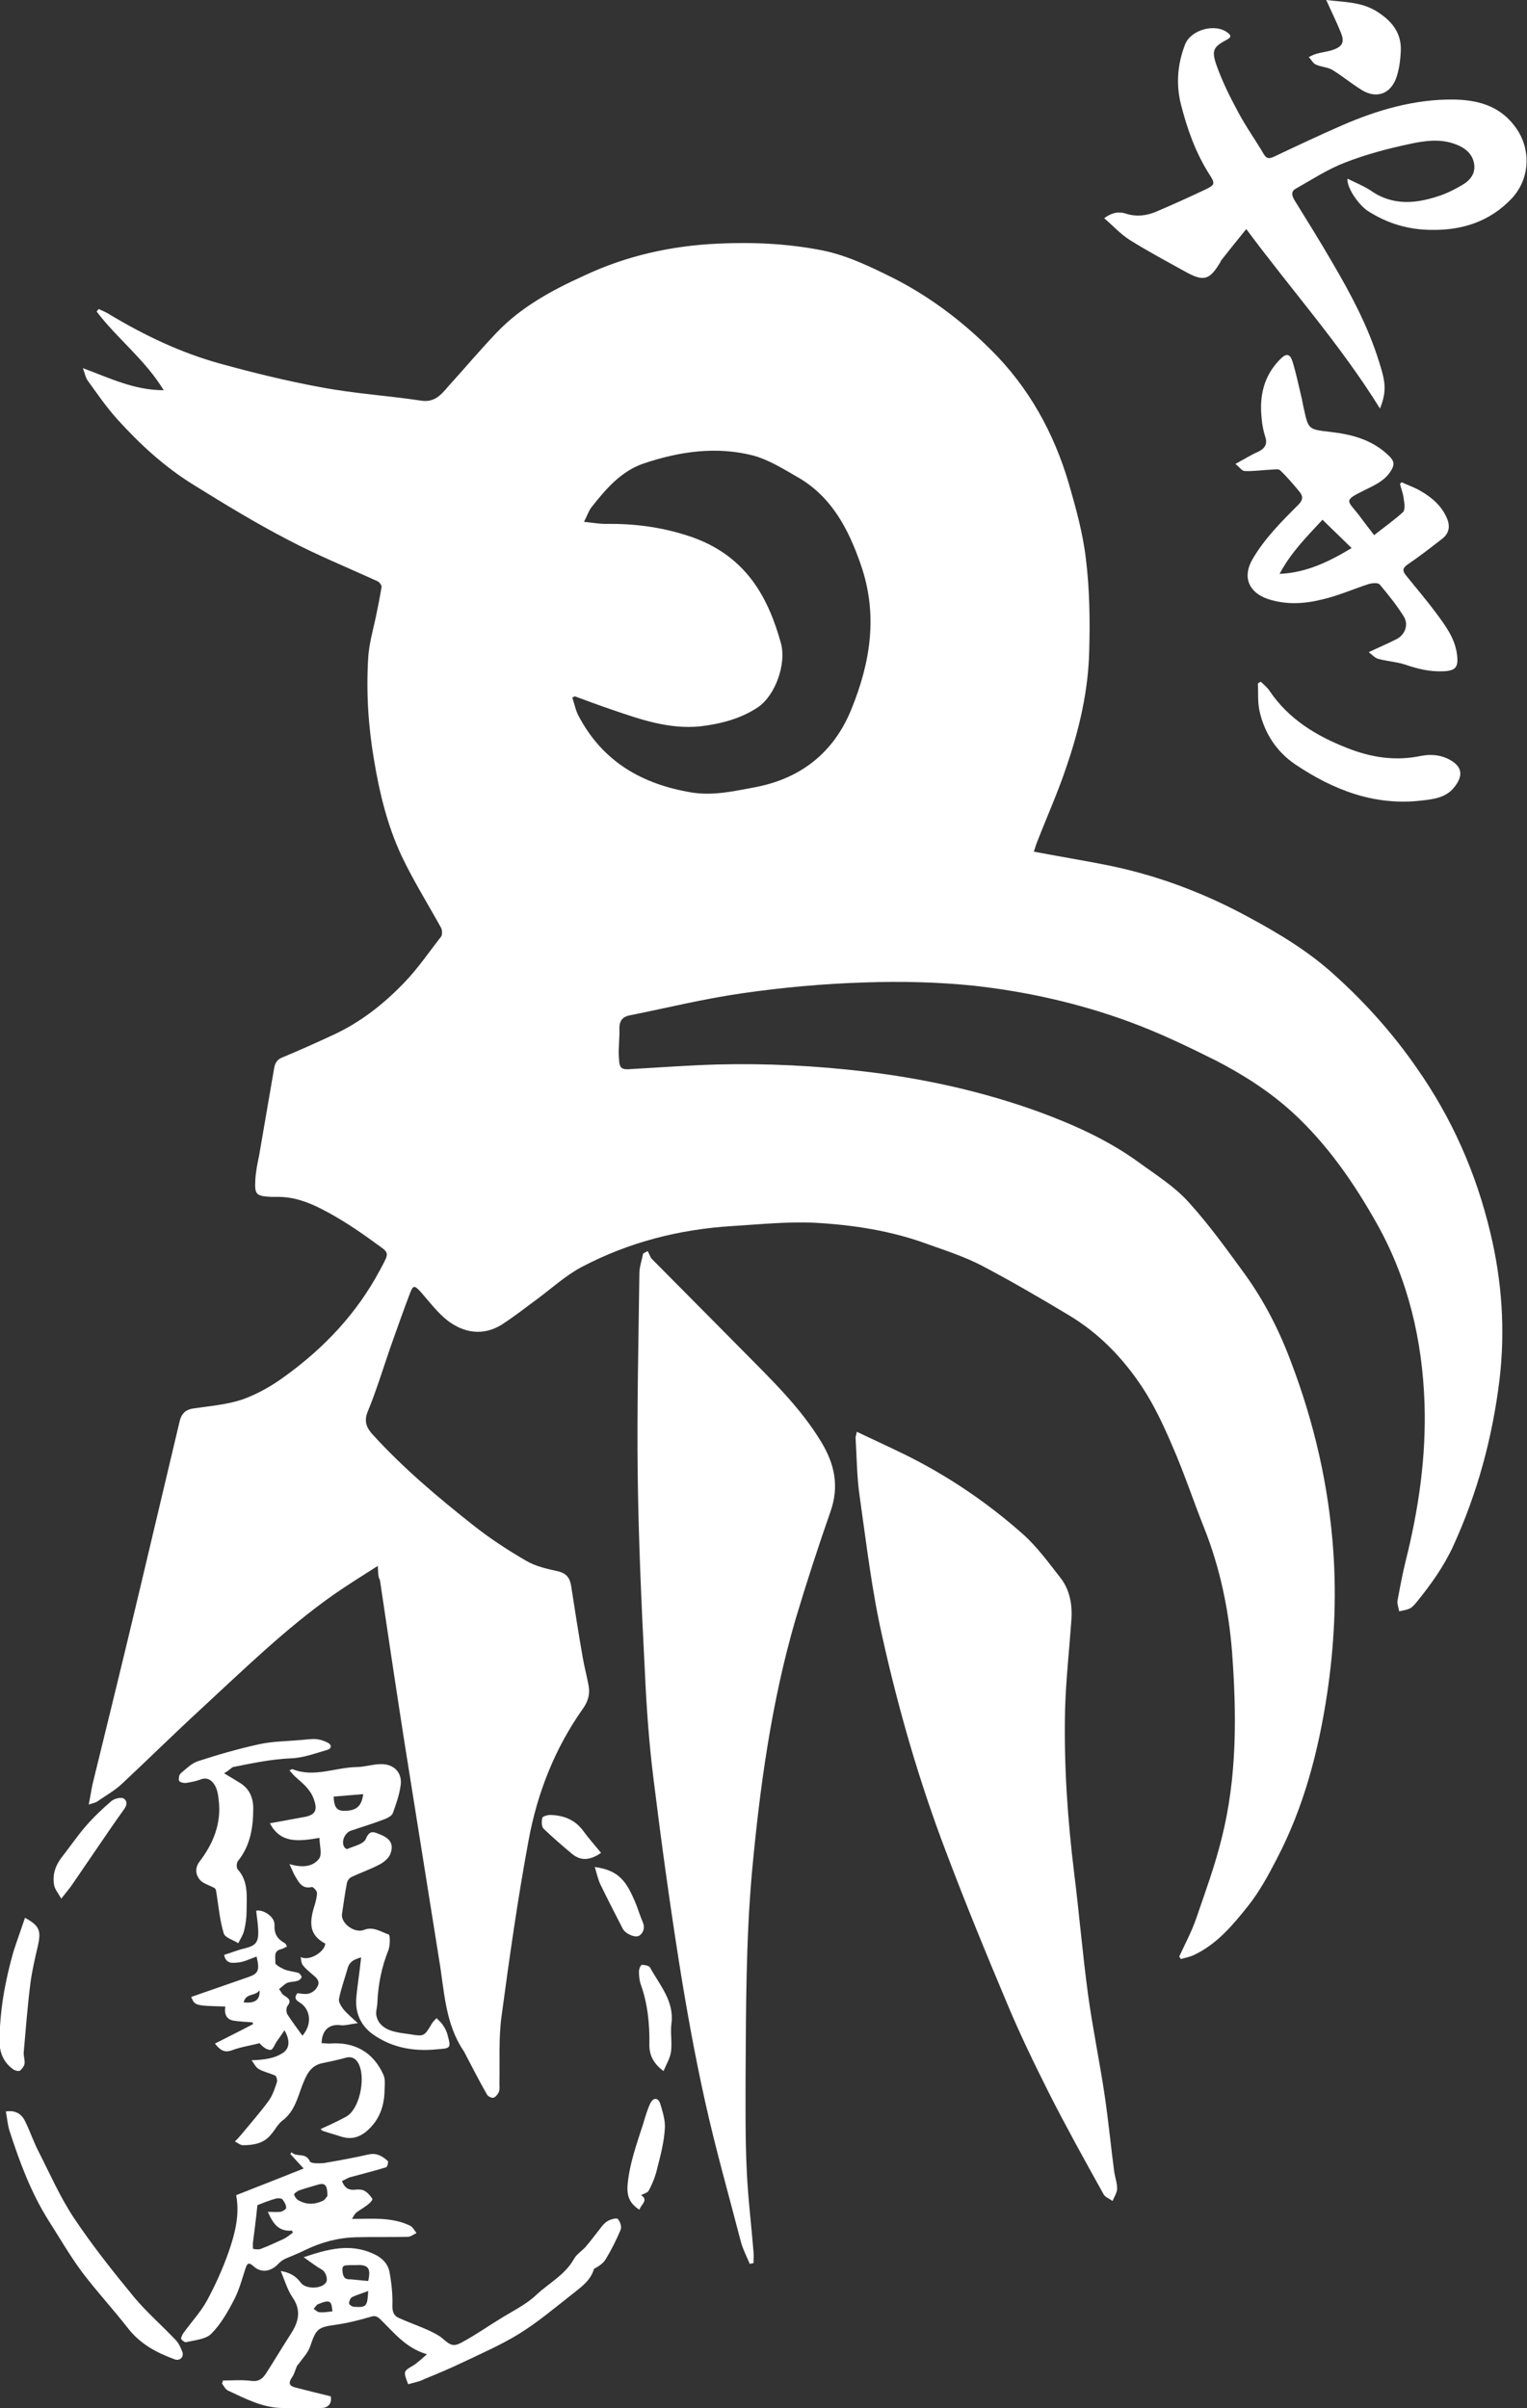 <?xml version="1.0" encoding="utf-8"?>
<!-- Generator: Adobe Illustrator 21.1.0, SVG Export Plug-In . SVG Version: 6.00 Build 0)  -->
<!DOCTYPE svg PUBLIC "-//W3C//DTD SVG 1.1//EN" "http://www.w3.org/Graphics/SVG/1.1/DTD/svg11.dtd">
<svg version="1.1" id="レイヤー_1" xmlns="http://www.w3.org/2000/svg" xmlns:xlink="http://www.w3.org/1999/xlink" x="0px"
	 y="0px" viewBox="0 0 366.6 578.2" style="enable-background:new 0 0 366.6 578.2;" xml:space="preserve">
<rect x="0" y="0" width="366.6" height="578.2" fill="#333333" stroke="none"/>
<style type="text/css">
	.st0{fill-rule:evenodd;clip-rule:evenodd;fill:#FFFFFF;}
</style>
<g>
	<g>
		<path class="st0" d="M90.7,376c-3.9,2.5-7.3,4.6-10.6,6.9c-11.5,8.1-21.6,18-31.9,27.5c-6.4,5.9-12.6,12-18.9,17.9
			c-1.8,1.7-4,2.9-6,4.3c-0.5,0.3-1.1,0.4-2,0.7c0.4-1.9,0.6-3.4,0.9-4.8c3.8-15.5,7.6-31,11.3-46.6c3.2-13.5,6.4-27,9.6-40.5
			c0.4-1.8,1.3-2.9,3.3-3.2c4-0.6,8.1-0.9,11.9-2.2c3.6-1.3,7.1-3.3,10.2-5.6c9.4-6.8,17.2-15.1,22.7-25.4c2.4-4.5,2.4-4-1.2-6.6
			c-4.1-3-8.3-5.8-12.8-8.1c-3.3-1.7-6.9-3-10.8-2.9c-0.4,0-0.8,0-1.2,0c-3.7-0.2-4.1-0.5-3.9-4.1c0.1-1.9,0.5-3.9,0.9-5.8
			c1.2-7,2.4-13.9,3.6-20.9c0.2-1.3,0.7-2.2,2-2.7c4.1-1.7,8.1-3.5,12.2-5.4c6.5-3,12.1-7.4,17-12.5c3.3-3.4,6-7.4,8.9-11.1
			c0.3-0.4,0.3-1.5,0-2.1c-3.2-5.8-6.7-11.4-9.5-17.3c-3.4-7.3-5.3-15.1-6.6-23c-1.4-8.2-1.9-16.3-1.4-24.6c0.2-3.2,1.1-6.4,1.8-9.6
			c0.5-2.4,1-4.9,1.4-7.3c0.1-0.4-0.5-1.2-0.9-1.4c-7.2-3.3-14.6-6.3-21.6-10c-7.7-4-15.1-8.5-22.5-13.1c-7-4.3-13-9.8-18.5-15.9
			c-2.6-2.9-4.8-6.1-7.1-9.3c-0.5-0.7-0.6-1.6-1.1-2.9c6.5,2.4,12.3,5.3,19.4,5.3c-4.5-7.4-11.2-12.4-16.1-18.9
			c0.2-0.2,0.3-0.4,0.5-0.6c0.9,0.4,1.8,0.8,2.6,1.3c8.3,5,17.1,9.2,26.5,11.8c8,2.2,16.1,4.2,24.3,5.7c7.9,1.5,16,2,24,3.2
			c3.2,0.5,4.8-1.4,6.5-3.4c3.9-4.3,7.6-8.7,11.6-12.9c5.9-6.2,13.3-10.2,21-13.7c10.2-4.8,21-7.2,32.2-7.7c8.4-0.4,16.7,0,24.9,1.6
			c5.5,1.1,10.5,3.4,15.4,5.8c9.4,4.5,17.8,10.7,25.2,18.1c9.1,9,15.1,19.9,18.7,32.1c1.7,5.9,3.4,12,4.1,18.1
			c0.9,7.3,1,14.7,0.8,22c-0.2,9.6-2.4,19-5.5,28c-2,6-4.6,11.8-6.9,17.7c-0.4,0.9-0.6,1.8-0.9,2.6c5.8,1.1,11.3,2,16.9,3.1
			c12.3,2.4,23.8,6.7,34.8,12.7c7.4,4,14.5,8.3,20.7,14c7.3,6.6,13.9,14,19.5,22.1c8.5,12.1,14.3,25.3,17.7,39.6
			c2.8,11.6,3.6,23.5,2.2,35.3c-1.7,13.9-5.3,27.2-11.1,39.9c-2.3,5-5.4,9.3-8.8,13.5c-0.5,0.6-1,1.2-1.6,1.5
			c-0.8,0.4-1.7,0.5-2.6,0.7c-0.1-0.8-0.5-1.7-0.4-2.5c0.6-3.2,1.2-6.5,2-9.7c3.1-12.4,4.9-24.9,4.5-37.6
			c-0.5-15.2-3.9-29.8-11.4-43.2c-5.5-9.8-11.9-19.1-20.3-26.8c-5.6-5.1-11.9-9.1-18.5-12.5c-6.8-3.4-13.7-6.7-20.8-9.3
			c-12-4.4-24.5-7.2-37.1-8.6c-8.7-0.9-17.5-1.1-26.2-0.8c-9.9,0.3-19.8,1.2-29.5,2.6c-9.1,1.3-18,3.5-27,5.3
			c-1.6,0.3-2.5,1.2-2.5,3.1c0.1,2.4-0.3,4.8-0.1,7.2c0.1,2.5,0.6,2.8,3,2.6c6.9-0.4,13.7-0.9,20.6-1.1c11.9-0.3,23.7,0.3,35.5,1.7
			c14.3,1.7,28.3,4.8,41.8,9.7c8.4,3.1,16.6,6.8,23.9,12.1c4.1,3,8.6,5.8,12,9.6c4.9,5.4,9.2,11.4,13.5,17.3
			c4.6,6.4,8.2,13.4,11,20.9c5.6,14.7,9.1,29.8,10.2,45.6c0.8,11.5,0.2,22.9-1.5,34.3c-2.1,13.8-5.6,27.2-12.1,39.6
			c-2,3.9-4.2,7.9-6.9,11.3c-3.6,4.5-7.4,9.1-12.9,11.7c-1,0.5-2.2,0.7-3.2,1c-0.1-0.2-0.3-0.4-0.4-0.6c1.4-3,3-6,4.1-9.2
			c2.2-6.4,4.5-12.7,6.1-19.2c3.7-14.7,3.6-29.6,2.5-44.6c-0.8-10.3-2.9-20.3-6.7-29.9c-2.6-6.5-4.8-13.2-7.6-19.6
			c-2.1-4.9-4.4-9.9-7.4-14.4c-4.6-6.9-10.3-12.8-17.5-17.1c-6.8-4.1-13.7-8.1-20.7-11.8c-4.2-2.2-8.8-3.7-13.3-5.3
			c-8.7-3.2-17.9-4.6-27.1-5.1c-6.6-0.3-13.2,0.4-19.8,0.8c-12.7,0.8-24.8,3.9-36,9.8c-4,2.1-7.4,5.3-11.1,8c-2.7,2-5.4,4.1-8.2,5.9
			c-4.4,2.7-8.9,2-12.8-0.9c-2.5-1.9-4.5-4.6-6.6-7c-1.5-1.6-1.8-1.7-2.6,0.4c-1.6,4.2-3.1,8.5-4.6,12.7c-1.8,5.2-3.4,10.5-5.5,15.6
			c-1,2.4-0.3,4,1.3,5.7c7.3,8,15.6,15,24.1,21.7c3.9,3.1,8.2,5.9,12.5,8.4c2.3,1.4,5.1,2,7.8,2.6c2,0.5,2.8,1.6,3.1,3.4
			c0.9,5.8,1.8,11.6,2.8,17.3c0.4,2.3,1,4.5,1.4,6.7c0.4,2-0.1,3.8-1.3,5.5c-6.8,9.6-11,20.3-13.1,31.7c-2.6,14-4.6,28.2-6.5,42.3
			c-0.7,5.2-0.4,10.6-0.5,16c0,0.7,0.1,1.4-0.1,2c-0.2,0.6-0.8,1.3-1.3,1.5c-0.4,0.1-1.4-0.3-1.6-0.8c-1.9-3.3-3.6-6.7-5.4-10.1
			c0-0.1,0-0.1-0.1-0.2c-4.6-6.7-4.7-14.6-6-22.2c-2.8-17.6-5.6-35.1-8.4-52.7c-2-12.8-3.9-25.6-5.8-38.4
			C90.8,378.9,90.8,377.8,90.7,376z M138,167.2c-0.2,0.1-0.4,0.2-0.6,0.3c0.5,1.5,0.8,3.1,1.5,4.4c5.8,11,15.2,16.4,27.2,18.4
			c5.1,0.8,10-0.3,14.8-1.2c11.1-2,19.2-8.2,23.5-18.8c4.6-11.3,6.4-22.7,2.3-34.6c-3-8.7-7.1-16.6-15.5-21.3c-3.3-1.9-6.7-4-10.3-5
			c-8.9-2.3-17.8-1-26.4,1.9c-5.5,1.9-9.1,6.2-12.5,10.5c-0.7,0.9-1.1,2.2-1.8,3.5c2,0.2,3.6,0.5,5.2,0.5c6.6-0.1,13,0.7,19.3,2.7
			c6.5,2,11.9,5.5,16,11c3.3,4.5,5.3,9.6,6.8,15c1.3,4.9-1.3,12.4-5.5,15.3c-4.2,2.8-8.9,4-13.8,4.6c-7.6,0.8-14.6-1.7-21.6-4.1
			C143.6,169.3,140.8,168.2,138,167.2z"/>
		<path class="st0" d="M180,543.6c-0.7-1.7-1.6-3.4-2.1-5.2c-2.9-11.2-6.1-22.4-8.6-33.7c-2.5-11.2-4.5-22.4-6.3-33.7
			c-2.3-14.6-4.3-29.2-6.1-43.8c-1.1-8.7-1.7-17.4-2.1-26.2c-0.8-15.6-1.5-31.2-1.7-46.9c-0.2-16.1,0.2-32.2,0.4-48.3
			c0-1.6,0.6-3.2,0.9-4.8c0.4-0.2,0.7-0.4,1.1-0.6c0.4,0.7,0.6,1.6,1.2,2.1c7.3,7.4,14.6,14.7,21.9,22.1
			c6.7,6.8,13.6,13.4,18.6,21.7c3.2,5.3,4.3,10.6,2.2,16.6c-3,8.6-5.8,17.2-8.4,25.9c-5.8,19.9-8.6,40.4-10.5,61.1
			c-1.4,16-1.4,32-1.5,48.1c0,7.9-0.1,15.8,0.3,23.6c0.3,6.4,1.1,12.8,1.6,19.1c0.1,0.9,0,1.8,0,2.7
			C180.6,543.5,180.3,543.5,180,543.6z"/>
		<path class="st0" d="M205.7,343.8c3.8,1.8,7.5,3.5,11.2,5.3c10.4,5.1,19.9,11.5,28.6,19.2c3.5,3.1,6.3,7,9.2,10.7
			c2.2,2.9,2.8,6.5,2.5,10.2c-0.5,7.1-1.3,14.2-1.5,21.4c-0.3,13.2,0.6,26.3,2.2,39.3c1.2,9.6,2,19.3,3.3,28.9
			c1.1,8.1,2.8,16.2,4,24.3c0.9,6.1,1.5,12.3,2.3,18.4c0.2,1.3,0.7,2.6,0.7,4c0,1-0.7,2-1.1,3c-0.8-0.6-1.8-0.9-2.2-1.7
			c-4.5-8.1-9-16.2-13.2-24.5c-3.5-7-6.9-14-9.9-21.2c-5.1-12.1-10.1-24.3-14.7-36.5c-6.4-16.8-11.4-34.1-15.3-51.7
			c-2.5-11-3.8-22.3-5.4-33.5c-0.7-4.7-0.7-9.5-1-14.3C205.5,344.7,205.6,344.4,205.7,343.8z"/>
		<path class="st0" d="M323.5,42.9c1.8,0.9,3.8,1.7,5.5,2.8c5.5,3.9,11.3,3.2,17.2,1.1c1.6-0.6,3.2-1.4,4.7-2.3c2-1.1,3.4-2.8,3-5.2
			c-0.4-2.4-2.2-3.8-4.3-4.6c-3.7-1.5-7.7-0.9-11.3-0.1c-5.2,1.1-10.4,2.5-15.3,4.4c-4.2,1.6-8,4.1-11.9,6.3
			c-1.3,0.7-0.9,1.8-0.3,2.8c3.1,5,6.2,10,9.1,15c4.4,7.5,8.5,15.2,11.1,23.5c1.5,4.7,2.1,7.1,0.3,11.5
			c-9.4-15.2-21.2-28.4-32.1-43.1c-2.2,2.7-4.1,5.1-6,7.5c-0.1,0.1-0.1,0.2-0.2,0.4c-2.6,4.4-4,4.8-8.5,2.3c-4.5-2.5-9-4.9-13.3-7.6
			c-2.2-1.4-3.9-3.3-6.1-5.2c2-1.5,3.7-1.6,5.2-1.1c2.5,0.8,4.9,0.5,7.1-0.4c4-1.7,8-3.5,12-5.4c2.3-1.1,2.4-1.4,0.9-3.7
			c-3.3-5.2-5.3-10.9-6.8-16.8c-1.2-4.9-0.8-9.6,1-14.3c1.4-3.6,7.3-5.2,10.3-2.8c0.9,0.7,0.7,1.1-0.2,1.6c-3.2,1.7-3.8,2.5-2.6,6
			c1.4,4,3.3,7.8,5.3,11.5c1.8,3.4,4.1,6.6,6.1,10c0.6,1,1.1,1.2,2.3,0.7c5.5-2.6,11-5.2,16.5-7.6c8.5-3.7,17.4-6.3,26.8-6.2
			c5.6,0.1,10.8,1.4,14.5,6.2c4.2,5.3,4,12.8-0.7,17.7c-5.2,5.4-11.7,7.5-19,7.4c-5.6,0-10.7-1.5-15.5-4.6
			C326,49,323.3,45,323.5,42.9z"/>
		<path class="st0" d="M296.6,111.4c2.2-1.2,3.8-2.2,5.4-2.9c1.7-0.8,2.4-1.9,1.7-3.8c-0.4-1.3-0.7-2.8-0.8-4.2
			c-0.6-5.4,0.5-10.3,4.5-14.3c1.4-1.4,2.3-1.3,2.9,0.6c0.9,2.9,1.5,5.9,2.2,8.8c0.2,0.8,0.3,1.6,0.5,2.4c1.1,5.1,1.1,5.1,6.3,5.7
			c5.3,0.6,10.3,1.9,14.3,5.9c1.2,1.2,1.2,2.1,0.3,3.5c-1.5,2.4-3.9,3.4-6.3,4.6c-5.1,2.5-4.2,2.4-1.5,5.8c1.2,1.6,2.4,3.2,3.8,5
			c2.4-1.9,4.8-3.6,6.9-5.5c0.6-0.6,0.4-2.1,0.2-3.2c-0.1-1.2-0.6-2.4-0.9-3.6c0.1-0.1,0.3-0.3,0.4-0.4c1.5,0.7,3,1.2,4.4,2
			c2.8,1.6,5.2,3.6,6.5,6.7c0.8,1.9,0.5,3.6-1.2,4.9c-2.7,2.1-5.4,4.2-8.2,6.1c-1.2,0.8-1.4,1.5-0.5,2.6c2.4,3,4.9,5.9,7.2,9
			c2.3,3.1,4.6,6.1,5.1,10.1c0.4,3.1-0.4,3.9-3.5,4c-3.1,0.1-6-0.6-8.9-1.6c-2.1-0.7-4.4-0.8-6.5-1.4c-0.8-0.2-1.5-1-2.3-1.6
			c2.5-1.2,4.7-2.1,6.8-3.2c2-1.1,2.8-3.5,1.6-5.4c-1.7-2.7-3.7-5.2-5.8-7.7c-0.4-0.4-1.7-0.3-2.5-0.1c-3.7,1.2-7.3,2.8-11.1,3.7
			c-4.4,1.1-8.8,1.4-13.3-0.1c-4.6-1.6-6.1-5.4-3.5-9.7c2.9-4.9,6.9-8.9,10.9-12.9c1.1-1.1,1.2-2,0.3-3.1c-1.5-1.8-3-3.6-4.7-5.2
			c-0.5-0.4-1.7-0.1-2.6-0.1c-2,0.1-3.9,0.4-5.9,0.3C298.2,113.1,297.6,112.2,296.6,111.4z M307.2,137.8c6.5-0.3,11.8-2.9,17.3-6.2
			c-2.4-2.3-4.6-4.5-7-6.8C313.6,129,309.9,132.7,307.2,137.8z"/>
		<path class="st0" d="M302.7,163.7c0.7,0.7,1.6,1.4,2.1,2.2c4.6,6.8,11.2,10.8,18.6,13.7c5.8,2.3,11.6,3.2,17.8,1.9
			c2.6-0.5,5.5-0.2,7.9,1.6c2.2,1.7,1.8,3.8-0.1,6.1c-1.9,2.3-4.8,2.7-7.5,3c-11.4,1.4-21.4-2.5-30.6-8.7c-4.4-3-7.3-7.4-8.5-12.7
			c-0.5-2.2-0.3-4.5-0.4-6.7C302.2,164,302.4,163.8,302.7,163.7z"/>
		<path class="st0" d="M318.4,0c4,0.5,8.2,0.4,11.9,2.6c3.6,2.2,6.2,5.1,6,9.6c-0.1,2.3-0.4,4.7-1.2,6.8c-1.5,3.7-4.8,4.7-8.2,2.6
			c-2.4-1.5-4.6-3.3-7-4.8c-1.2-0.7-2.7-0.7-4-1.3c-0.7-0.3-1.1-1.2-1.7-1.8c0.6-0.3,1.2-0.6,1.9-0.8c1.4-0.4,2.8-0.5,4.1-1
			c2.2-0.8,2.6-1.9,1.7-4.1C320.9,5.3,319.6,2.7,318.4,0z"/>
	</g>
	<g>
		<path class="st0" d="M86.7,470c-1.3,0.4-2.7,0.8-3.2,2.5c-0.7,2.5-1.6,4.9-2.1,7.4c-0.2,0.8,0.5,1.8,1,2.5c0.9,1.1,2,2,3.5,3.4
			c-1.8,0.2-2.9,0.6-4,0.5c-2.8-0.4-4.6,1.1-4.7,4.3c0.6,0,1.3,0.1,1.9,0.1c5.8-0.5,10.5,1.9,13,7.6c0.5,1.2,0.2,2.9,0.2,4.3
			c-0.2,3.8-1.6,7-4.6,9.4c-1.7,1.3-3.5,1.7-5.6,1.1c-1.5-0.5-3-0.9-4.5-1.4c-0.4-0.1-0.7-0.6-0.6-0.5c2-0.9,4-1.8,6-2.9
			c3.3-1.7,4.7-8.9,3.3-12.3c-0.5-1.3-1.5-2.4-3.3-1.9c-1.8,0.5-3.7,0.9-5.6,1.3c-3,0.6-3.9,3-4.9,5.5c-1.1,3-1.9,6.2-4.7,8.3
			c-1.1,0.8-1.8,2.3-2.8,3.4c-1.7,2.1-4.2,2.5-6.7,2.5c-0.6,0-1.3-0.6-1.9-0.9c0.5-0.5,0.9-0.9,1.4-1.5c2.3-2.8,4.7-5.5,6.8-8.4
			c0.9-1.3,1.4-2.9,1.9-4.4c0.1-0.4-0.1-1.3-0.4-1.5c-1.3-0.6-2.8-0.9-4-1.6c-0.7-0.4-1.1-1.3-1.7-2.1c3-0.1,5.6-0.4,7.7-1.9
			c1.6-1.2,1.4-3.2,0.2-5.3c-0.6,0.9-1.2,1.8-1.8,2.6c-0.5,0.7-1,2.1-1.5,2.1c-0.9,0.1-1.9-0.7-2.7-1.6c-2.2,0.6-4.5,0.9-6.6,1.7
			c-1.9,0.7-2.9-0.1-4.1-1.6c3.1-1.6,6.2-3.1,9.2-4.7c-0.1-0.1-0.1-0.3-0.2-0.4c-1.5-0.1-3.1-0.2-4.5-0.4c-1.8-0.3-2.3-1.7-2-3.4
			c-7.3-0.2-7.3-0.2-8.2-2.3c4.6-1.6,9.2-3.2,13.8-4.8c2.3-0.8,2.7-1.6,1.9-4.9c-1.4,0.5-2.8,1.2-4.2,1.4c-1.3,0.1-3.1,0.6-3.6-1.8
			c1.7-0.5,3.3-1.2,5.1-1.6c2.3-0.6,3.1-1.3,3.1-3.7c0-1.8-0.3-3.5-0.5-5.3c1.6-0.4,4.5,1.4,4.4,3.4c-0.1,2.2,0.7,3.4,2.5,4.4
			c0.2,0.1,0.3,0.4,0.5,0.8c-0.5,0.2-0.9,0.5-1.3,0.6c-2.1,0.4-1.4,2.1-1.5,3.3c0,0.5,1.3,1.2,2.2,1.6c1,0.4,2.2,0.5,3.3,0.8
			c0.3,0.1,0.8,0.7,0.8,1c0,0.3-0.5,0.8-0.9,0.9c-0.8,0.3-1.7,0.2-2.5,0.5c-0.7,0.3-1.3,1-2,1.5c0.4,0.5,0.7,1.3,1.3,1.6
			c1.1,0.7,1.7,1.2,0.7,2.5c-0.3,0.4-0.3,1.5,0,2c1.1,1.7,2.4,3.4,3.6,5.1c2.4-2.7,2-6.4-0.7-8c-1-0.6-1.3-1.2-0.5-2.2
			c0.9,0.1,1.9,0.3,2.7,0.1c0.8-0.2,1.6-0.8,2-1.5c0.6-0.9,0.5-1.7-0.5-2.6c-3.3-2.8-3.2-2.8-3.4-4.7c1.9,1.1,5.7-1.1,5.9-3.2
			c-3.5-1.9-4.1-4.4-2.6-9.1c0.3-1,0.6-2.1,0.6-3.1c0-0.5-0.9-1.4-1.2-1.4c-2.4,0.6-3.2-1.2-4.1-2.7c-0.4-0.7-0.7-1.5-1.3-2.8
			c3,0.9,5.6,0.7,7.1-1.3c0.8-1.1,0.1-3.2,0.1-5c-4.8,0.8-9.3,1.5-11.9-3.5c2.8-0.5,5.5-1,8.2-1.5c2.8-0.5,3.3-1.7,2.3-4.4
			c-0.8-2.2-2.5-3.6-4.1-5c-0.6-0.5-1.1-1.1-1.7-1.8c0.4-0.2,0.6-0.3,0.7-0.3c5.2,2.1,10.2-0.4,15.4-0.5c1.9,0,3.9-0.7,5.8-0.7
			c3.1-0.1,5.2,2,4.8,5c-0.3,2.3-1.1,4.6-1.9,6.8c-0.3,0.7-1.4,1.2-2.2,1.5c-2.6,1-5.3,1.8-7.9,2.7c-1.4,0.5-2.3,2.5-1.6,3.8
			c0.1,0.3,0.6,0.6,0.7,0.6c1.6-0.7,4-1.2,4.5-2.4c0.8-1.9,1.6-1.9,3-1.3c2.7,1,3.9,2.3,2.9,4.9c-0.4,1-1.5,1.9-2.4,2.4
			c-2.2,1.2-4.6,2-6.9,3.1c-0.5,0.2-1,0.9-1.1,1.4c-0.5,2.5-0.8,5-1.2,7.5c-0.3,2.2,3,4.7,5.3,3.8c2.2-0.9,4.1,0.5,5.9,1.1
			c0.4,0.1,0.4,2.7-0.1,3.9c-1.6,4-2.4,8.1-2.6,12.4c0,0.9-0.3,1.8-0.3,2.7c0.2,2.3,1.9,3.8,4.7,4.4c1.2,0.3,2.5,0.4,3.7,0.6
			c3,0.5,3.2,0.4,4.8-2.3c0.3-0.6,0.8-1.1,1.3-1.6c0.5,0.5,1.1,1,1.5,1.6c0.4,0.6,0.8,1.3,1,1.9c1.1,3.9,1,3.7-2.7,4
			c-5.3,0.5-10.4-0.4-14.9-3.5c-2.9-2-4.3-4.9-4.2-8.3C85.7,477.3,86.3,473.9,86.7,470z M87.2,430.8c-2.4,0.2-4.7,0.4-7.1,0.6
			c0.1,1.9,0.4,3.3,2.2,3.4C85.5,434.9,86.8,433.8,87.2,430.8z M58.5,480.8c2.7,0.3,4-0.6,3.8-2.9C61.3,479.4,59,478.5,58.5,480.8z"
			/>
		<path class="st0" d="M98,572.5c-1.2-3.1-1.2-3.1,1.2-4.5c1.1-0.7,2-1.6,3.3-2.7c-5.1-1.5-7.9-5.2-11.1-8.3
			c-0.7-0.7-1.3-1.1-2.4-0.7c-2.7,0.8-5.5,1.5-8.3,1.9c-4.4,0.6-4.8,1-6.2,5.1c-0.5,1.6-1.8,2.9-2.8,4.3c-0.1,0.2-0.3,0.3-0.4,0.5
			c-0.4,0.9-0.6,1.8-1.1,2.6c-1,1.4-0.9,2.2,0.8,2.6c2.7,0.7,5.5,1.4,8.4,2.1c0.3,1.5-0.4,2.7-2.1,2.8c-3.2,0.1-6.5,0.1-9.7,0
			c-4.7-0.1-8.8-2.3-12.9-4.2c-0.6-0.3-1-1.1-1.4-1.7c0.1-0.2,0.2-0.5,0.2-0.7c2.3,0,4.6-0.2,6.9,0.1c1.7,0.2,2.6-0.5,3.4-1.7
			c2-3.1,3.9-6.3,5.9-9.4c1.9-2.9,2.8-5.7,0.5-9c-1.2-1.8-1.8-3.9-2.8-6.3c2.3,0.4,3.7,1.3,4.8,2.8c1.1,1.6,5.1,1.6,6.1-0.1
			c0.5-0.8-0.2-2.6-1-3c-1.4-0.8-2.7-1.8-4.4-3c5.9-2,11.2-3.4,16.8-0.8c2,0.9,3.4,2.3,3.8,4.3c0.5,2.7,0.8,5.5,0.7,8.2
			c0,1.5,0.4,2.4,1.6,2.9c2.4,1.1,4.8,1.9,7.2,3c1,0.5,2.1,1,3,1.7c2.4,2.1,2.9,2.3,5.5,0.8c2.9-1.6,5.6-3.5,8.4-5.2
			c3-1.9,6.4-3.5,8.9-5.9c3-2.8,6.9-4.8,9-8.6c0.6-1.1,1.9-1.9,2.8-2.9c1.2-1.4,2.3-2.9,3.5-4.4c0.5-0.7,1.1-1.4,1.8-1.8
			c0.7-0.4,2.1-0.8,2.4-0.5c0.6,0.6,1,1.9,0.7,2.6c-1,2.4-2.2,4.8-3.6,7.1c-0.6,1-1.7,1.7-2.8,2.3c-0.8,2.9-3.3,4.5-5.5,6.3
			c-4.1,3.2-8.1,6.6-12.5,9.3c-4.2,2.6-8.8,4.6-13.2,6.7c-3.1,1.5-6.2,2.8-9.4,4.1C100.7,571.9,99.3,572.1,98,572.5z M88.4,547.7
			c0.7-3.1,0-4-3-3.8c-0.5,0-0.9,0-1.4,0c-0.8,0.1-1.9-0.2-1.8,1.2c0.1,1.1,0.2,2.3,1.9,2.2C85.5,547.4,86.9,547.6,88.4,547.7z
			 M88.4,550.1c-1.5,0.6-2.7,0.9-3.9,1.5c-0.4,0.2-0.7,1-0.7,1.5c0,0.3,0.8,0.8,1.2,0.8C88,554.1,88.2,553.8,88.4,550.1z M79.8,555
			c-0.2-2.6-0.6-2.9-3.5-1.7c-0.4,0.2-0.7,0.8-1,1.1c0.5,0.3,0.9,0.8,1.4,0.8C77.8,555.3,78.8,555.1,79.8,555z"/>
		<path class="st0" d="M56.7,527.1c5.4-2.1,10.6-4.2,16.2-6.4c-1.3-1.4-2.2-2.4-3.2-3.5c0.1-0.1,0.2-0.3,0.3-0.4
			c1.2,1.3,3.4-0.1,4.4,2.2c0.2,0.5,2.2,0.5,3.3,0.4c3.6-0.6,7.3-1.3,10.9-2.1c1.9-0.4,3.3,0.5,4.5,1.6c0.2,0.2-0.1,1.4-0.4,1.5
			c-2.9,0.9-5.8,1.6-8.7,2.4c-0.6,0.2-1.2,0.6-1.9,0.9c0.6,1.6,1.5,2.2,3,2.1c0.8-0.1,1.7-0.1,2.3,0.2c0.8,0.4,1.5,1.2,2,2
			c0.1,0.3-0.8,1.2-1.4,1.6c-0.8,0.6-1.7,1.1-2.5,1.7c-0.4,0.4-0.7,1-1,1.5c4.8,0,9.5-0.5,13.9,1.6c0.7,0.3,1.1,1.2,1.6,1.8
			c-0.7,0.3-1.4,0.9-2.1,0.9c-4.1,0.1-8.3,0-12.4,0.1c-4.3,0.1-8.4,1.2-12.3,3.1c-1.6,0.8-3.2,1.4-4.8,2.1c-0.6,0.3-1.1,0.7-1.6,1.2
			c-1.7,1.8-4,2.3-5.9,0.6c-1.3-1.2-1.6-0.6-2,0.6c-0.8,2.5-1.5,5.1-2.7,7.4c-1.5,2.9-3.2,5.9-5.5,8.2c-1.3,1.3-3.9,1.5-6,2
			c-0.3,0.1-1-0.4-1.2-0.8c-0.1-0.2,0.2-0.8,0.4-1.2c1.9-2.7,4.2-5.1,5.8-8c2-3.7,3.8-7.7,5.2-11.7
			C56.4,536.4,57.6,531.8,56.7,527.1z M64.3,531.1c1.2,0,2.1,0.1,3,0c0.6-0.1,1.5-0.7,1.4-1c0-0.7-0.5-1.5-0.9-2
			c-0.3-0.3-1.1-0.3-1.5-0.2c-1.5,0.4-3,1-4.5,1.6c-0.3,3-0.7,6.1-1.1,9.2c0,0.4,0,1.3,0.1,1.3c0.6,0.1,1.3,0.2,1.8,0
			c1.8-0.7,3.6-1.5,5.3-2.3c0.9-0.4,1.6-1,2.4-1.6c-0.1-0.2-0.1-0.3-0.2-0.5C66.8,535.9,65.5,533.8,64.3,531.1z M78.6,527.3
			c0-2.8-0.6-3.3-2.7-2.6c-1.4,0.4-2.8,0.8-4.2,1.3c-0.4,0.2-1.1,0.7-1.1,0.9c0.1,0.5,0.5,1.1,1,1.4c1.9,1.1,3.8,1.1,5.8,0.2
			C78,528.3,78.4,527.5,78.6,527.3z"/>
		<path class="st0" d="M53.8,425.8c1.5,0.9,2.7,1.6,3.8,2.3c2.3,1.4,3.2,3.6,3.2,6.1c0,4.6-0.7,9-3.7,12.7c-0.3,0.4-0.4,1.6,0,2
			c2.6,2.9,2.1,6.5,2.1,9.9c0,1.6-0.2,3.2-0.6,4.8c-0.3,1.1-0.9,2-1.4,3c-1.2-0.8-3.2-1.3-3.5-2.4c-0.9-3-1.2-6.2-1.7-9.4
			c-0.1-0.6-0.1-1.3-0.6-1.5c-1.1-0.6-2.6-1-3.4-1.9c-1-1.2-1.3-2.8-0.1-4.4c3.3-4.3,5.3-9.2,4.6-14.8c-0.1-1.1-0.3-2.3-0.8-3.3
			c-0.7-1.3-1.8-2.3-3.6-1.6c-1,0.4-2.2,0.6-3.3,0.8c-0.6,0.1-1.6-0.1-1.8-0.5c-0.2-0.4,0-1.5,0.4-1.8c1.3-1.1,2.6-2.4,4.1-2.9
			c4.9-1.6,9.8-3,14.8-4.1c3.3-0.7,6.7-0.7,10-1c1.2-0.1,2.5-0.3,3.7-0.2c0.9,0.1,1.8,0.4,2.6,0.8c1.2,0.6,1,1.5-0.1,1.8
			c-2.8,0.8-5.7,1.9-8.6,2c-4.8,0.2-9.4,1.2-14,2.1C55.3,424.7,54.7,425.3,53.8,425.8z"/>
		<path class="st0" d="M1.4,507c2.7-0.4,4,0.9,4.8,2.7c1.1,2.3,1.9,4.7,3.1,7c2.7,5.3,5.1,10.8,8.4,15.8c4.4,6.6,9.4,12.9,14.5,19.1
			c3,3.6,6.6,6.7,9.9,10.2c0.8,0.8,1.3,1.9,1.7,3c0.4,1.2-0.7,2.2-1.9,1.7c-4.4-1.6-8.3-3.7-11.3-7.6c-3.5-4.5-7.4-8.7-10.8-13.2
			c-3-4-5.5-8.4-8.2-12.6c-4.2-6.7-6.9-14-9.3-21.4C1.8,510.1,1.7,508.5,1.4,507z"/>
		<path class="st0" d="M6,460.5c3.5,1.9,3.9,3.1,3.1,6.7c-0.7,3-1.4,6-1.8,9c-0.7,5.5-1.1,11-1.6,16.5c-0.1,0.9,0.3,1.9,0.2,2.8
			c-0.1,0.6-0.6,1.3-1.1,1.7c-0.3,0.2-1.2,0-1.6-0.3c-2.3-1.6-3.3-4-3.3-6.6c0-7.4,1.3-14.5,3.3-21.6C4.1,465.9,5.1,463.2,6,460.5z"
			/>
		<path class="st0" d="M153.9,527.1c1.9,1.2,0,2.2-0.4,3.5c-2.4-1.6-3.1-3.3-2.8-6.3c0.5-5,2.2-9.6,3.7-14.3c0.5-1.7,1-3.4,1.7-4.9
			c0.7-1.4,1.8-1.6,2.4,0c0.6,2,1.3,4.2,1.1,6.2c-0.2,3.1-1,6.2-1.8,9.3c-0.4,1.8-1.1,3.6-2,5.3
			C155.6,526.5,154.6,526.7,153.9,527.1z"/>
		<path class="st0" d="M14.7,455.9c-0.7-1.3-1.5-2.2-1.7-3.2c-0.5-2.7,0.4-5,2.1-7.1c1.8-2.3,3.5-4.8,5.4-7c1.9-2.2,4-4.2,6.2-6.1
			c0.7-0.6,2.2-1,2.9-0.7c1.2,0.7,0.8,1.9,0,2.9c-1.1,1.5-2.2,3.1-3.3,4.7c-3.1,4.5-6.2,9.1-9.3,13.6
			C16.4,453.8,15.8,454.5,14.7,455.9z"/>
		<path class="st0" d="M159.3,497.3c-2.3-1.7-3.4-3.7-3.4-6.2c0.1-5-0.4-10-2.1-14.7c-0.3-0.9-0.4-2-0.4-3c0-0.6,0.4-1.6,0.7-1.6
			c0.7,0,1.8,0.2,2,0.7c2.3,4.2,5.8,8,5.1,13.4c-0.3,2.2,0.2,4.5-0.1,6.7C160.9,494.2,160,495.6,159.3,497.3z"/>
		<path class="st0" d="M142.8,448.3c5.9,0.8,7.6,3.6,9.6,8.2c0.7,1.6,1.2,3.4,1.9,5c0.6,1.3,0.2,2.5-0.7,3.2c-1,0.8-3.5-0.4-4.1-1.6
			c-1.8-3.5-3.6-7-5.3-10.5C143.6,451.4,143.3,450,142.8,448.3z"/>
		<path class="st0" d="M144.3,444.9c-2.6,1.8-4.8,2-6.9,0.3c-2.4-2-4.7-4-6.9-6.1c-0.5-0.5-0.5-1.8-0.3-2.6c0.1-0.4,1.3-0.7,1.9-0.7
			c3.2,0.1,5.9,1.1,7.9,3.8C141.4,441.5,142.9,443.2,144.3,444.9z"/>
	</g>
</g>
</svg>